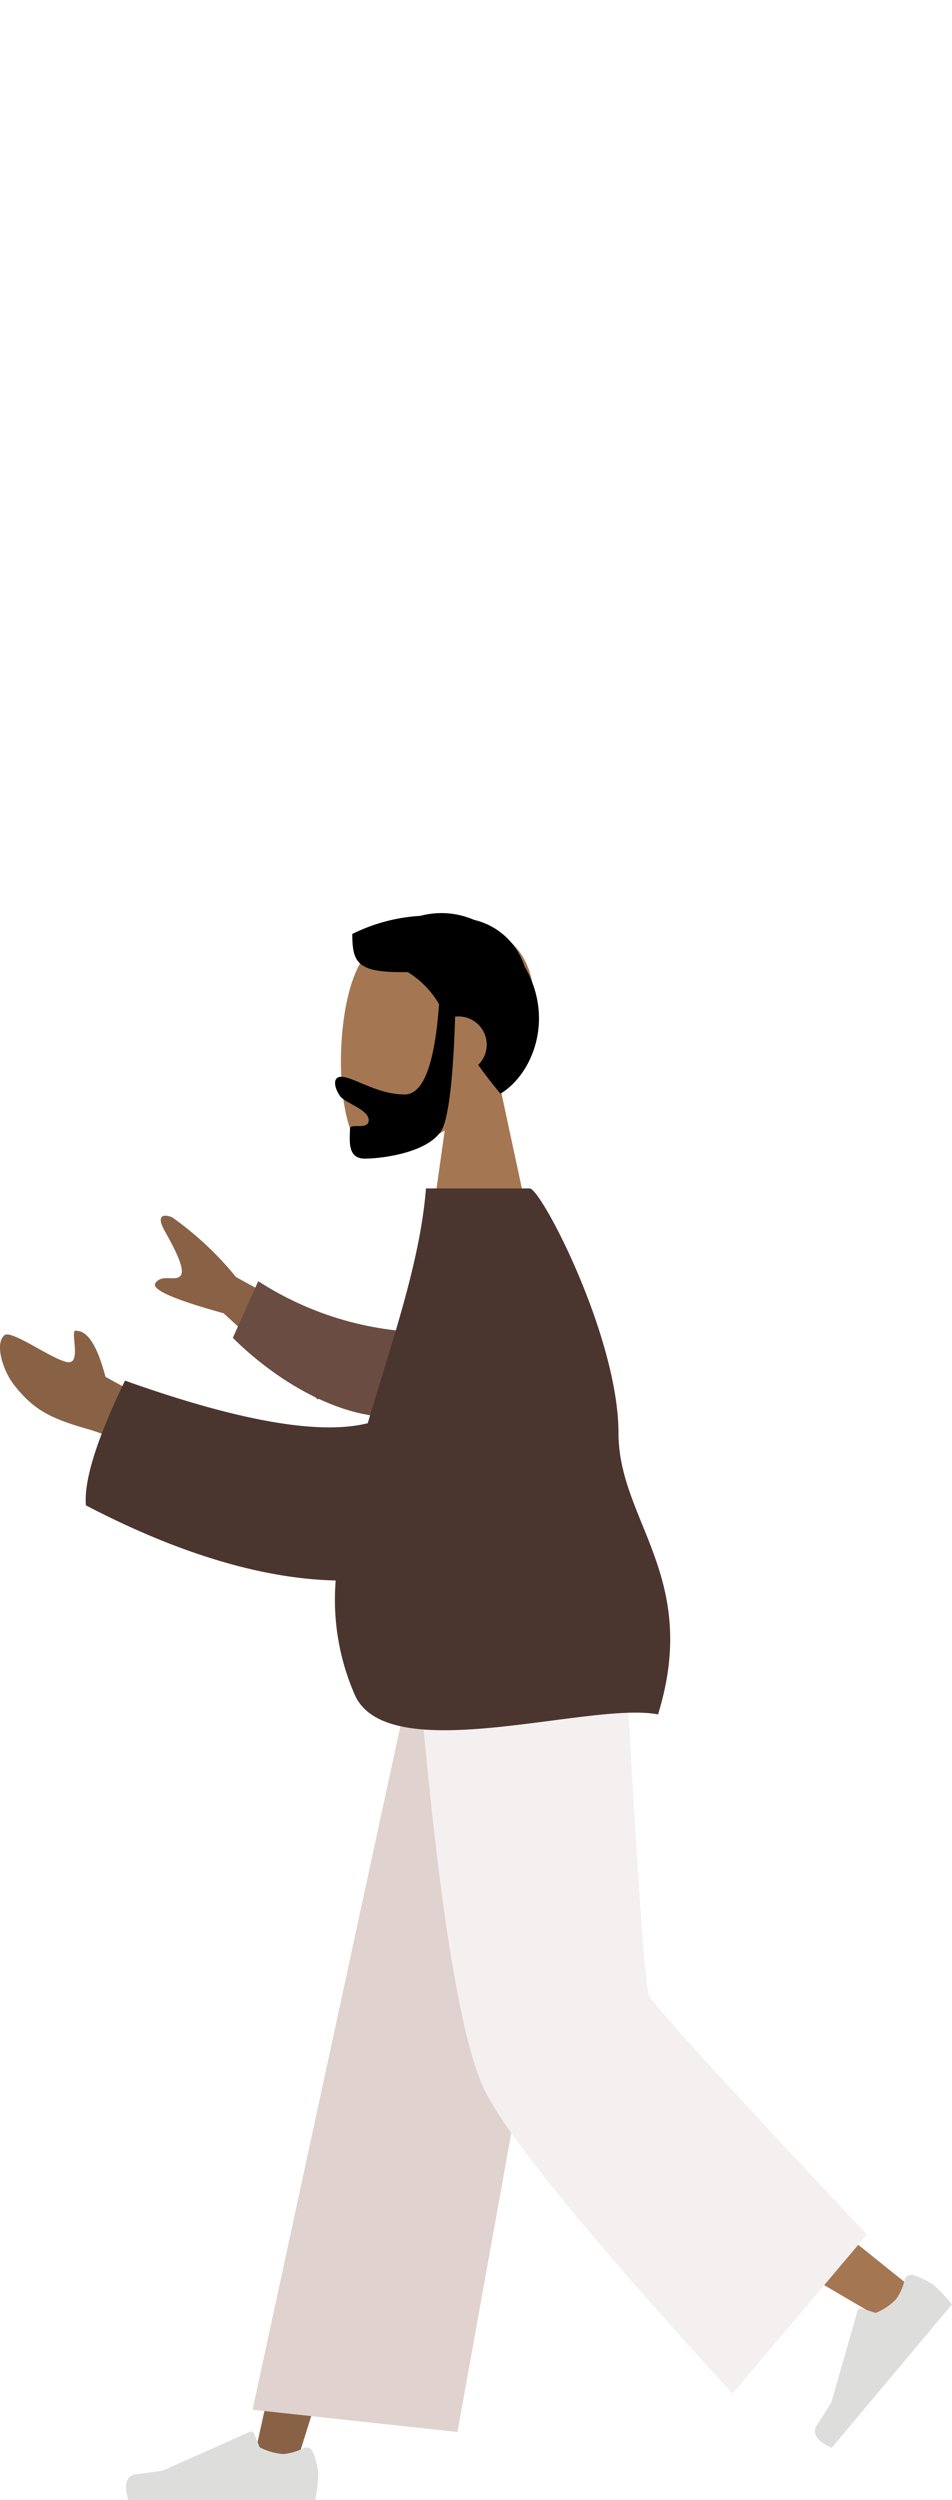 <svg xmlns="http://www.w3.org/2000/svg" width="80" height="210" viewBox="0 0 80 210">
  <g id="homme_droite" data-name="homme droite" transform="translate(537 1726)">
    <rect id="Rectangle_204" data-name="Rectangle 204" width="80" height="210" transform="translate(-537 -1726)" fill="none"/>
    <g id="homme_droite-2" data-name="homme droite" transform="translate(17.915 -184.075)">
      <g id="Groupe_811" data-name="Groupe 811" transform="translate(-554.915 -1465.236)">
        <g id="Symbols" transform="translate(10.585 66.738)">
          <g id="Bottom_Standing_Baggy-Pants" data-name="Bottom/Standing/Baggy-Pants" transform="translate(0 0)">
            <path id="Leg" d="M225.032,301.5l-14.018,63.857h3.621L223.8,336.1l13.672-34.6Z" transform="translate(-200.429 -301.5)" fill="#896246" fill-rule="evenodd"/>
            <path id="Leg-2" data-name="Leg" d="M267.014,301.5c3.294,11.633,7.4,31.122,8.657,33.239q1.26,2.118,28.493,18l2.494-2.669q-23.08-18.52-23.42-19.278c-.339-.758-2.462-17.129-2.608-29.289Z" transform="translate(-240.83 -301.5)" fill="#a47752" fill-rule="evenodd"/>
            <g id="Accessories_Shoe_Flat-Sneaker" data-name="Accessories/Shoe/Flat-Sneaker" transform="translate(57.9 47.644)">
              <path id="shoe" d="M389.1,472.565a.557.557,0,0,0-.685.389h0a4.5,4.5,0,0,1-.718,1.635,5.011,5.011,0,0,1-1.712,1.155l-1.174-.372-.008,0a.279.279,0,0,0-.345.191l-2.2,7.686q-.461.752-1.186,1.867t1.22,1.947l10.1-12.035a13.962,13.962,0,0,0-1.523-1.606,5.973,5.973,0,0,0-1.731-.842Z" transform="translate(-380.877 -472.545)" fill="#dddddc" fill-rule="evenodd"/>
            </g>
            <g id="Accessories_Shoe_Flat-Sneaker-2" data-name="Accessories/Shoe/Flat-Sneaker" transform="translate(0 60.816)">
              <path id="shoe-2" data-name="shoe" d="M188.687,521.486a.558.558,0,0,0-.739-.274h0a4.492,4.492,0,0,1-1.714.5,5.008,5.008,0,0,1-1.985-.57L183.78,520l0-.007a.278.278,0,0,0-.368-.141l-7.3,3.255q-.873.13-2.192.291t-.707,2.186h15.71a13.978,13.978,0,0,0,.251-2.2,5.985,5.985,0,0,0-.467-1.867C188.7,521.51,188.692,521.5,188.687,521.486Z" transform="translate(-173.014 -519.832)" fill="#dddddc" fill-rule="evenodd"/>
            </g>
            <path id="Pant" d="M239.387,301.5H223.968l-12.759,58.976,17.216,1.868Z" transform="translate(-200.57 -301.5)" fill="#e0d2ce" fill-rule="evenodd"/>
            <path id="Pant-2" data-name="Pant" d="M281.314,325.674q-.449-1.075-1.74-24.174H262.215q2.363,26.256,5.325,32.2t20.8,25.429l11.292-13.366Q281.764,326.749,281.314,325.674Z" transform="translate(-237.368 -301.5)" fill="#f4f0ef" fill-rule="evenodd"/>
          </g>
        </g>
        <g id="Symbols-2" data-name="Symbols" transform="translate(28.16 0)">
          <g id="Head_Front_Short-Beard" data-name="Head/Front/Short-Beard">
            <g id="Head" transform="translate(0.489 0.782)">
              <path id="Tracé_591" data-name="Tracé 591" d="M318.9,379.729h-9.486l1.607-11.365c-2.56,1.543-5.074,2.288-6.255,1.984-2.96-.763-3.232-11.592-.942-15.861s14.064-6.13,14.658,2.329a10.708,10.708,0,0,1-2.848,7.693Z" transform="translate(-302.299 -350.877)" fill="#a47752" fill-rule="evenodd"/>
            </g>
            <path id="Hair" d="M307.165,353.858c-4.17.066-4.659-.681-4.659-3.2a14.7,14.7,0,0,1,5.711-1.522,6.88,6.88,0,0,1,4.515.333,5.857,5.857,0,0,1,4.248,3.9c2.588,4.466.624,9.116-2.024,10.7-.7-.835-1.32-1.644-1.868-2.418a2.371,2.371,0,0,0-1.94-4.051q-.213,6.905-.94,9.1c-.751,2.269-5.134,2.825-6.662,2.825-1.51,0-1.234-1.636-1.234-2.506,0-.526,1.573.16,1.573-.727s-1.99-1.439-2.4-2.011c-.5-.694-.662-1.629.085-1.629,1.025,0,3.008,1.484,5.345,1.484q2.336,0,2.881-7.587A7.7,7.7,0,0,0,307.165,353.858Z" transform="translate(-301.062 -348.897)" fill-rule="evenodd"/>
          </g>
        </g>
        <g id="Symbols-3" data-name="Symbols" transform="translate(0 23.131)">
          <g id="Body_Pointing-Forward" data-name="Body/Pointing-Forward" transform="translate(0)">
            <path id="Skin" d="M272.707,293.759l-7.925-7.256q-6.262-1.726-5.728-2.525c.535-.8,1.652-.127,2.1-.608s-.407-2.163-1.287-3.724.061-1.425.6-1.2a26.988,26.988,0,0,1,5.361,5.018l10.906,5.974Zm-13.327,5.525a18.708,18.708,0,0,0-5.772-2.984c-3.4-.949-4.78-1.674-6.444-3.793-.89-1.134-1.645-3.413-.8-4.155.573-.5,3.9,1.97,5.257,2.25s.111-2.952.829-2.617q1.4.024,2.411,3.861l4.791,2.632Z" transform="translate(-245.996 -276.019)" fill="#896246" fill-rule="evenodd"/>
            <path id="Sleeve" d="M321.894,307.219c-4.609.129-9.881-2.928-13.631-6.648l2.134-4.76a26.8,26.8,0,0,0,14.35,4.3A4.164,4.164,0,0,1,321.894,307.219Z" transform="translate(-288.698 -288.021)" fill="#6a4c42" fill-rule="evenodd"/>
            <path id="Clothes" d="M297.507,271.021h8.719c.956,0,7.454,12.456,7.46,20.549.006,7.39,6.881,12.083,3.325,23.632-5.678-1.118-22.568,4.562-25.452-1.571a19.9,19.9,0,0,1-1.637-9.679c-5.783-.126-12.8-2.033-20.991-6.311q-.268-3.129,3.284-10.477,14.319,5.1,20.4,3.578C294.6,284.013,297.026,277.2,297.507,271.021Z" transform="translate(-261.712 -271.021)" fill="#4b362f" fill-rule="evenodd"/>
          </g>
        </g>
      </g>
    </g>
  </g>
</svg>

